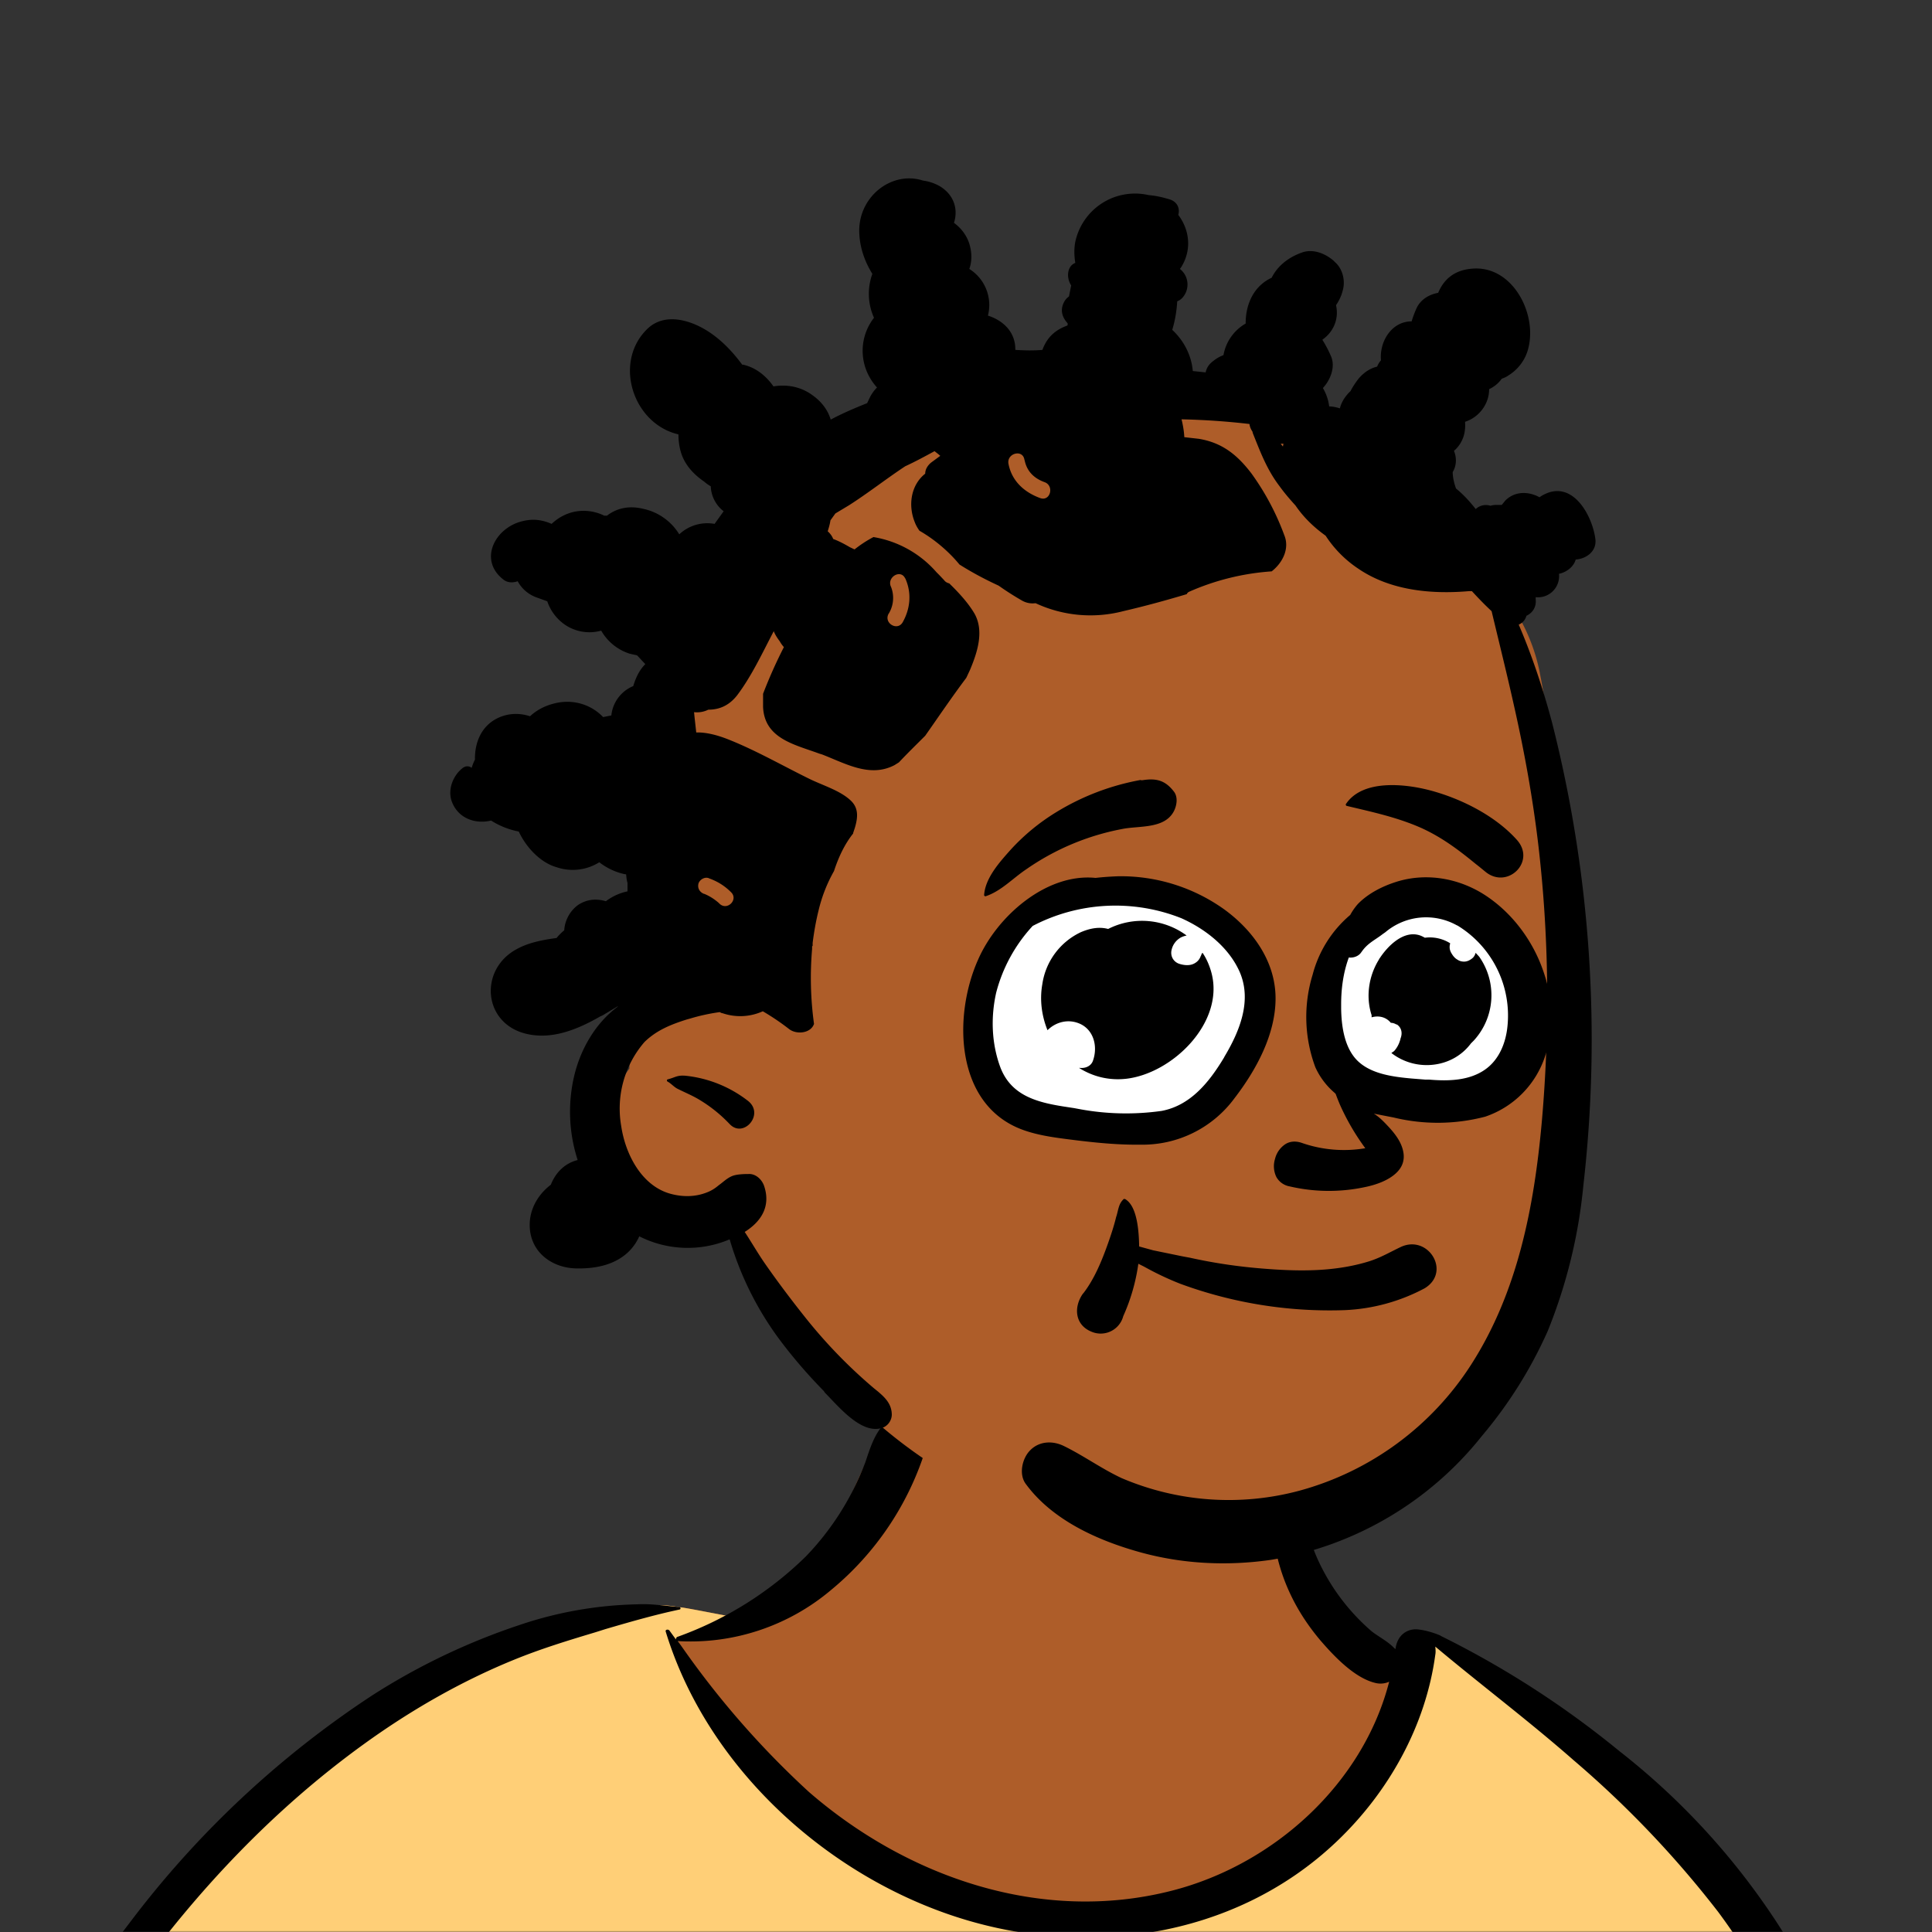 <svg xmlns="http://www.w3.org/2000/svg" viewBox="0 0 704 704" fill="none" shape-rendering="auto"><rect x="0" y="0" width="704" height="704" fill="#333333" stroke="none"/><mask id="viewboxMask"><rect width="704" height="704" rx="0" ry="0" x="0" y="0" fill="#fff" /></mask><g mask="url(#viewboxMask)"><g fill-rule="evenodd" clip-rule="evenodd"><path d="M705.3 1074a2351.1 2351.1 0 0 1-15.6-101c-1-7.7-2.5-16.4 2.7-22 7.3-8 14-14.8 14.8-26.2.8-10.7-2.8-22.4-5-32.8a809.4 809.4 0 0 0-17.3-64.7c-6.6-21.7-13.9-43.2-21.3-64.6-6.9-20-13.5-40.3-22.5-59.5-17-36.5-46-63.5-81.6-81.6-9-4.5-27-20.5-36.3-24-8.5-3.4-8.5 6.3-16.9 2.6-6.7-2.9-13-6.7-16.7-13.2-4-7-14.3-16.9-15.9-25-3.3-17.4.3-32.2-12-45.3a90 90 0 0 0-41.1-23.8c-33.7-9.3-78.5-2.8-98.8 28.5-9.7 14.9-13 33-26.2 45.1-11.4 10.7-8.8 18-23.6 23.4-.9.3-23.6-4.5-24.4-4.2-16.2-3.5-31.7 6.2-46.5 11.8a325.4 325.4 0 0 0-63 32.3 399.2 399.2 0 0 0-102.3 98.5 482.5 482.5 0 0 0-76.4 161c-1.7 6.4-3.5 13-1.5 19.4 1.7 5.3 5.4 9.2 9.8 12.4 6 4.3 18 7 17.7 15.7-.1 6.6-2.4 13.5-3.5 20-1.3 7.7-2.3 15.5-3.4 23.2-4.8 35.4-8.6 71-10.3 106.6a920 920 0 0 0-.5 106c.1 2.3.8 4.5 2 6.2-1 .4-1.2 2.4.1 2.7l2.7.5a12 12 0 0 0 7 2.4l5.5.2c19.3 4 38.6 7.9 58.1 10.8 23.8 3.5 47.6 6.3 71.5 8.7 49.2 4.8 98 3.2 147.1.6a1877 1877 0 0 1 147.4-2c49.2 1.4 98.4 3.5 147.6 4.4 55 1 110-.5 164.8-5 7.5-.5 12.2-6.5 10.7-14-8.9-44.7-19-89.1-27-134Z" fill="#ae5d29"/><path d="m201 597.5 1.2-.4c14.5-5.7 29.6-14.8 45.4-11.4.5-.2 10.8 1.9 17.9 3.2l-6.7 7L247 598c40.7 67.1 88.8 100.7 144.3 100.7 55.5 0 97.7-33.6 126.4-100.7l4-1c.4 0 1 .2 1.5.4 9.3 3.6 27.4 19.6 36.3 24.1 35.6 18 64.5 45 81.6 81.6 8.7 18.6 15.2 38 21.8 57.5l.7 2c7.4 21.4 14.7 43 21.3 64.6 6.3 20.4 12 41 16.6 61.8l.7 2.9c2.2 10.4 5.8 22 5 32.8a29 29 0 0 1-3 10.7l-80.4 29 38.4 261.3c-35.1 1.5-70.3 2-105.5 1.3-49.2-.9-98.4-3-147.6-4.3-47.7-1.2-95.3-.7-143 1.7l-12 .6a946.3 946.3 0 0 1-139.5-1l-3.1-.3v-38.3l16.3-212.9-83-15.6-81.3-39.5a21.7 21.7 0 0 1-5.6-8.8c-1.9-6-.5-12 1-18l.5-1.3a492.8 492.8 0 0 1 76.4-161A399.3 399.3 0 0 1 138 629.7c19.8-13 40.9-23.9 63-32.3Z" fill="#ffcf77"/><path d="M232.2 584.6c5.1-.3 10.3.6 15.4 1 .4.1.6.8 0 .9-9 1.9-18 4.5-26.9 7.1l-3.8 1.2c-10 3-19.8 6-29.6 10-19.4 7.9-37.8 18.5-54.8 30.8C67.2 682.8 20 754.3-9.9 828.3a526 526 0 0 0-24.3 77c-.4 1.6-2 5.4-1 7 .7 1.3 3.6 2.1 5 2.9l4.5 2.3 25.2 12.9 2.3 1.1c38 18.6 78.4 34.4 121 35.5l.4-3.7a342 342 0 0 1 9.9-60c.3-1 1.6-.6 1.7.3 3 23.1 2 46.4 1 69.7-1.8 41-4.3 82.2-6.5 123.3-1.2 20.6-2.6 41-3.9 61.7-1.3 20.5-1.7 41.6-4.7 62-.6 4.6-6 7-10 6.6-4.4-.5-7.9-4.5-8-9 0-11.9 1.5-24 2.4-35.8l2.5-33.8c3.1-41.1 6.8-82.2 10.2-123.3a4771 4771 0 0 1 3.8-43.7C76.4 979.8 34.2 963-6.1 943.5c-.6 13.2-2 26.5-3.4 39.6-3.8 36.8-7.1 73.6-9.6 110.5a2254.2 2254.2 0 0 0-4.2 92.7l-.2 7c0 4.4-.5 8.5-4.3 11.7-3.7 3.3-8.9 3.5-12.6 0-5-4.6-4.2-10.9-4-17.1a1675.6 1675.6 0 0 1 1.8-47.2 1321 1321 0 0 1 10.5-109.5l2-14c3.5-26 7.5-52.7 15.5-77.9-3.1-1.5-6.2-3-9.3-4.7-5.5-2.7-11.2-5.4-16.6-8.4-4.2-2.5-7.9-5.8-9-10.8-1.4-5.5.6-11.5 2-16.9v-.4a502 502 0 0 1 26.6-80 523.2 523.2 0 0 1 67.8-117 353.8 353.8 0 0 1 88.7-83.3 239 239 0 0 1 53.8-25.7 142.6 142.6 0 0 1 42.8-7.5Zm90.1-66c6-6.5 18.1.2 15.2 8.8a108.2 108.2 0 0 1-34.7 52A79.4 79.4 0 0 1 247 598l1.7 2.4a321.1 321.1 0 0 0 46.1 52.6c36 31.2 84.8 48 132 36 37.1-9.4 69.8-38.8 79.4-76.2-1.3.6-3 .9-4.8.5-7.7-1.7-15.3-9.8-20.3-15.6-5.3-6.3-9.5-13-12.6-20.7-5.6-14-7.4-32.1.3-45.7 1-1.7 3-.7 3.3 1l.3 2.5c1.5 12.7 3.3 25 9.3 36.6a76 76 0 0 0 18.2 23.1c2.6 2 5.8 3.6 8.1 6l.5.4c.6-5 4.1-7.3 7.6-7.2 3.3.2 7.3 1.6 8.8 2.3l.1.1a341 341 0 0 1 65.1 42 259 259 0 0 1 88.4 129c7.5 25.3 11.8 51.4 16.3 77.4l2.8 16c4.2 23.9 8.9 48.4 18.4 70.7 2.5 5.7.6 11.1-5.5 13.4A1493 1493 0 0 1 688 953c3.7 16 6 32.5 8.7 48.5 6 34.1 13.2 68 19.4 102 3.2 17.5 6.1 35 9.3 52.3l4.7 25.2 2.4 13.6.1.7c.5 2.4 1 4.9.4 7.3-.8 2.7-2.9 4.6-4.8 6.6-1.6 1.6-3.8 1.6-5.7.7l-.7-.3c-3.4-1.6-6-3.2-7.3-7-.7-2.5-1-5.2-1.5-7.7a3535.6 3535.6 0 0 1-7.8-43.6l-1.6-9.1c-5.2-31.4-10.2-62.9-12.8-94.5-1-14-2.3-28.1-3.5-42.2l-.9-10.5c-1.1-13.3-2.5-27-2.7-40.5l-4.5 1.6L657 964c-5.5 2-12.5 6-18.4 5.2-2.9-.3-5-1.2-6.8-2.9 2 28.8 4.8 57.4 8.5 86a1965.7 1965.7 0 0 0 22 135c.6 3.2 1.4 6.4 1.9 9.6.5 3.7-.5 5.9-2.5 9-1.7 2.4-5 3.7-7.8 2-3.6-2.3-5.5-4.3-6.5-8.4-1-3.7-1.6-7.6-2.3-11.4a1654.2 1654.2 0 0 1-11.4-65.2c-7.8-52-12.7-104.4-15.2-156.8a1388 1388 0 0 1-1.4-77.8c0-13.3.5-26.6 1.4-39.9 1-13.4 3-26.5 4.8-39.8 0-.5.7-.5.7 0 .8 14.9 2.1 29.8 2.8 44.7.6 14.3.9 28.5 1.4 42.8.6 18.7 1.5 37.5 2.7 56.2a9.6 9.6 0 0 1 8.5-3.1c4.7-1 9.7-3.4 14.1-5l16.8-5.5 26.4-8.7a679 679 0 0 1-18-80.8l-2-12.3c-4-24.2-8.5-48.5-15.8-72a229.8 229.8 0 0 0-34.8-68.2 370.2 370.2 0 0 0-52.7-55.3C557 627 539.7 614 523 600c.1.9.2 2 0 3-3.5 25.9-17 50-35.8 67.9-37.7 36-93.6 43.4-142 26.5-46.7-16.3-88-55-102.6-102.8-.3-.8.8-1 1.3-.5l2.4 3.3c0-.4.2-.9.7-1a129 129 0 0 0 46.6-29.2 100.2 100.2 0 0 0 21.3-33.3l.4-1c1.7-5 3.2-10.2 7-14.2Z" fill="#000"/></g><g transform="matrix(.998 0 0 1 156 62)"><g fill-rule="evenodd" clip-rule="evenodd"><path d="M412.5 250.2c-1.2-21.9-2.2-44.5-6.4-66a66.6 66.6 0 0 0-12.8-28.8c-6-7.8-13.8-13.8-21.5-19.8-15.7-12-30.7-25.3-48.2-34.6-16.7-8.9-34.9-14.3-53.7-16.7-36.2-4.6-74.2 3.1-105.6 21.7-30.5 18-55 46-70.2 78A195.5 195.5 0 0 0 78 233.7c-3.7 20.6-3.3 41.3-3.2 62.2 0 7 0 14-.4 21-.5 3.4-.9 6.8-.9 10.5-6.9 9-9.7 21.2-5.3 32.4 6.9 17.8 26.4 26 44.2 22.8.8 4.7 2.7 9.2 5.1 13.7 4 7.6 8.6 15 13.5 22.2a194 194 0 0 0 35 39.7c27.1 22.9 61.4 37.9 96.9 40 32.3 2 66.4-7.2 92.8-26.1 13.7-9.9 25.5-22 34.3-36.4a149 149 0 0 0 18.8-55.7c6.3-42.7 6-87 3.8-129.9Z" fill="#ae5d29"/><path d="M157.5 24c-1.3-13.7 11.4-24 23.2-20.2 2.2.3 4.3 1 6.2 2.1 5.4 3.3 6.6 8.7 5.1 13.3 2.6 1.9 4.6 4.5 5.6 7.6 1 3.3 1 6.4 0 9.2a15.5 15.5 0 0 1 6.8 17c5.6 1.8 10.1 6 10 12.5 3.3.2 6.6.3 9.9 0a15 15 0 0 1 1.9-3.7c1.7-2.4 4.2-4.1 7-5.1l.3-.2v-.7c-2.1-2.3-3-5.2-.9-8.4.4-.6.9-1 1.4-1.4l.8-4c-1.8-2.7-1.6-7 1.5-8.2-.4-2.5-.5-5.1 0-7.7a22.3 22.3 0 0 1 26.8-17c2.6.2 5.2.8 7.8 1.6 2.9 1 3.6 3.5 3 5.6 4 5.3 5.1 12.5 1.1 19l-.5.7a7.2 7.2 0 0 1 1 10.4 5 5 0 0 1-2 1.4v.2c-.2 3.4-.8 6.9-1.8 10.2 4.2 3.9 7 9.2 7.5 15l4.7.5c.3-1.6 1.2-3 2.7-4.1 1.2-1 2.5-1.7 3.8-2.2a16.6 16.6 0 0 1 8.1-11.5c0-3.6.7-7.2 2.7-10.6 1.7-2.8 4-4.8 6.8-6.1 2-4 5.7-7.3 11.1-9.2 4-1.4 8.3.3 11.4 2.9l.6.6c2.9 2.5 3.9 7 2.8 10.5-.4 1.7-1.3 3.6-2.4 5.2 1.2 5.5-1.3 10-5 12.6 1.2 1.9 2.3 4 3.2 6.1 1.6 3.8-.2 8.5-3 11.5 1.2 2 2 4.3 2.3 6.7 1.3 0 2.6.3 3.9.7.6-2.4 2-4.5 3.9-6.3.8-1.6 1.9-3.2 3-4.6 1.8-2.1 4.1-3.7 6.7-4.3.3-.8.8-1.6 1.4-2.3-.6-7 4-14.2 11.2-14.2a38 38 0 0 1 1.8-4.8c1.5-3.2 4.6-5 7.9-5.6 2-4.8 5.8-8.3 12.4-8.8 14.7-1.3 24 16.5 20.4 29.4-1 3.8-3.6 7.3-7 9.4-.8.6-1.7 1-2.6 1.3a11.5 11.5 0 0 1-4.6 3.8c0 5.7-4 10.4-8.8 11.9.3 3.6-.6 7.2-3.4 10l-.2.2-.4.3v.2c1 2.5.9 5.3-.5 7.6 0 2 .5 4 1.2 6 2.7 2.2 5 4.7 7.2 7.5a5.4 5.4 0 0 1 5.4-1.2 7 7 0 0 1 1.6-.3h2.5l1.3-1.6c3.5-3.5 8.5-3.4 12.5-1.2.8-.6 1.6-1 2.5-1.4 10.2-4.3 16.9 8.6 17.9 16.7.5 4.4-3.3 7.1-7.2 7.4-.7 2.6-3.3 4.6-6.1 5.2a7.7 7.7 0 0 1-8.5 8.5v.8c.3 3-1.3 5-3.4 6a4.7 4.7 0 0 1-2.8 3.2c5 11.6 9 23.8 12.2 35.8A467.7 467.7 0 0 1 421.8 370a189 189 0 0 1-13 53 160 160 0 0 1-24 38.2 124 124 0 0 1-77.1 45.2c-16 2.3-32.3 1.5-47.8-2.8s-32-11.7-41.7-24.9c-2.6-3.5-1.3-9.3 1.6-12.2 3.3-3.4 8.2-3.6 12.3-1.6 7.2 3.5 13.8 8.3 21.1 11.7a99.7 99.7 0 0 0 64.9 4.6 108.3 108.3 0 0 0 62.7-45.9c17-26.4 23-57.4 25.8-88.2 3-33.8 2.7-68-1.3-101.7-2-16.7-5-33.3-8.7-49.7-2.6-11.7-5.5-23.3-8.3-35-2.5-2.3-4.9-4.8-7.2-7.3h-1c-13.8 1.2-28.8-.2-40.5-8.2a41.7 41.7 0 0 1-11.9-12c-4.2-3-8-6.6-11-11-2-2.2-4-4.5-5.8-7-4.6-6-7-12.4-9.8-19.4l-.1-.5c-.6-.9-1-1.8-1.1-2.8a261.5 261.5 0 0 0-24.8-1.7c.5 2.1.9 4.3 1 6.5l5.3.6c8.5 1.4 14 5.8 19.2 12.6a93 93 0 0 1 12 22.5c2 4.8-.5 10-4.6 13.2a89.7 89.7 0 0 0-30.3 7.5c-.3.2-.6.5-.7.8-7.7 2.3-15.4 4.4-23.2 6.2a47.5 47.5 0 0 1-32-2.9c-1.6.2-3.4 0-5.2-1.1-2.8-1.6-5.6-3.4-8.3-5.3-5-2.3-9.7-4.8-14.3-7.7-3.6-4.4-8.8-9-14.6-12.3-.7-1-1.3-2-1.7-3.1-2.5-6.1-1.5-13.5 3.8-17.7 0-1.4.7-2.8 2.1-4l3.4-2.5-.7-.6-1.4-1.1c-3.5 1.9-7 3.8-10.7 5.5l-.3.2c-6.8 4.5-13.3 9.6-20.2 14l-5 3-1.8 2.5c-.2 1.4-.6 2.7-1 4 .8.7 1.6 1.7 2 2.8 2.2.8 4.2 1.9 6.1 3l1.7.8a44 44 0 0 1 6.9-4.5 39 39 0 0 1 23 12.8l1 1 1.8 1.9c.5.7 1.2 1 1.9 1.2 3.5 3.4 6.9 7.1 9.2 11 3.6 6.4 1 14.2-1.6 20.4l-1.4 3c-5.2 6.9-10 14-15 21.1-3.2 3.2-6.5 6.4-9.6 9.7l-1.6 1c-9 4.7-17.9-.6-26.5-3.9l-1-.3c-8.9-3.3-20-5.4-20.5-17v-4.8a176 176 0 0 1 7.6-17 11 11 0 0 1-1.5-2.1c-.9-1.2-1.7-2.4-2.2-3.7-4.2 8-8.1 16.4-13.4 23.4-3 3.8-6.6 5.2-10.5 5.2a9.2 9.2 0 0 1-5.2.9l.2 2 .6 5.4c3.7-.1 7.7 1 11.1 2.3 10.3 4 20.2 9.7 30 14.5 4.8 2.4 11.4 4.3 15.3 8 3 2.8 2.6 6.3 1.5 10l-.6 1.8v.2c-3.2 4-5.4 8.8-7 13.7a54.7 54.7 0 0 0-5.6 14.2c-1 4-1.7 8-2.2 12v1.1l-.2.1v1a122.6 122.6 0 0 0 .7 27.3c-1.2 3.5-6.5 4-9.2 1.8a87 87 0 0 0-9.5-6.4 20 20 0 0 1-14.7.7c-.3 0-.7-.2-1-.4a71 71 0 0 0-11 2.4l-1.1.3c-5.7 1.8-11 3.9-15.4 8.2a37 37 0 0 0-8.5 30.6c1.5 10.2 7.4 21.8 18 24.7 4.4 1.2 9 1.2 13.3-.5 1.6-.6 3-1.5 4.3-2.6 1.7-1.2 3-2.6 5-3.4 1.8-.7 4.9-.7 5.8-.7 2.7-.2 5 2 5.8 4.4 2.5 7.5-1.2 13-7.1 16.7 2.5 3.8 4.8 7.8 7.3 11.4 4.6 6.6 9.5 13.1 14.6 19.5a183 183 0 0 0 25.2 26l1.6 1.3c2.7 2.3 5 4.6 5 8.5-.1 2.2-1.6 4.2-3.8 4.8-7.6 2.1-15.7-8-20.7-13l-.3-.5c-6-6.1-11.7-12.7-16.8-19.6a115.8 115.8 0 0 1-17.6-35.7 39.2 39.2 0 0 1-33-1.1 18 18 0 0 1-3.3 5c-5 5.3-12.3 6.8-19.3 6.7-9 0-17.1-5.7-17.4-15.3-.2-6.2 3-11.6 7.7-15.2 1.7-4.3 5-7.8 9.8-9a57 57 0 0 1-1.3-30.5C55.6 320.4 61 311 69 305l.4-.4-.2.1-5.5 3.3-.9.4c-8.2 4.7-17.8 8.7-27.4 6.2-15.3-4-16.7-23-3.5-30.5 4.5-2.6 9.8-3.6 15-4.3.8-1 1.8-2 2.8-2.8.2-3.5 2-7 5-9.2 3.3-2.2 6.8-2.4 10.2-1.4a19.8 19.8 0 0 1 7.9-3.6v-3.1c-.3-1-.4-2-.5-3.1l-.7-.1a23 23 0 0 1-9.1-4.3 18.3 18.3 0 0 1-15.6 1.8c-5.7-1.6-11-7-13.8-13A29 29 0 0 1 23 237c-5.8 1.4-12-.8-14.3-6.8-1.7-4.4.4-9.7 4-12.4 1.1-.8 2.3-.7 3.2 0a17.2 17.2 0 0 1 1.2-3c-.1-5.8 2-11.5 7.3-14.6 4-2.3 8.6-2.6 12.8-1.2 2.4-2.2 5.3-3.8 9-4.7 6.4-1.6 13.1.2 17.7 5l3-.6a13 13 0 0 1 8-10.7c.9-3 2.2-5.8 4.4-8l-3-3.2-2.7-.6a18.4 18.4 0 0 1-10.4-8.4 16 16 0 0 1-13-2 17 17 0 0 1-6.7-8.7l-3.6-1.3a12.7 12.7 0 0 1-7.2-6c-1.7.6-3.7.6-5.2-.6-9.3-7.2-3-19 7-21.3 4-1 7.4-.4 10.6 1 2.2-2.1 5-3.7 8.2-4.4a17 17 0 0 1 11 1.4h1c3.4-2.6 7.8-3.8 13.2-2.5a20.4 20.4 0 0 1 13.2 9.3 15 15 0 0 1 12.9-3.8l3.3-4.6a12.1 12.1 0 0 1-4.7-9.1c-.9-.5-1.7-1.1-2.4-1.7-3.8-2.6-7-6-8.4-10.4-.7-2.2-1-4.5-1-6.8l-1.1-.3c-16-4.6-22.6-26.6-10-38.4C87 51.5 97 55 103.5 59.6c4.4 3.1 8 7 11.2 11.3h.4c4.7 1.1 8.3 4.1 11 7.9 4.8-.8 10 0 14.5 3.4 3.3 2.4 5.4 5.4 6.4 8.7 4.3-2.3 8.8-4.2 13.3-6l1-2.1c.7-1.4 1.6-2.6 2.6-3.6a20.6 20.6 0 0 1-3-4.3 19.5 19.5 0 0 1 1.9-21.1 21.3 21.3 0 0 1-.6-16c-2.6-4.2-4.3-8.8-4.7-13.7Zm-70 307.3c2.8-.7 3.4-1.6 6.6-1.3a44.8 44.8 0 0 1 22.5 9c6.5 4.8-1.3 13.9-6.4 8.7l-.2-.2a51.9 51.9 0 0 0-11.7-9.2c-2.3-1.3-4.5-2.2-6.9-3.4-1.6-.7-2.5-2-4-2.8-.3-.2-.3-.7.1-.8Zm15-73.3c-1.6-.6-3.4.6-3.8 2-.4 1.7.5 3.1 2 3.7h.1c2 .8 3.8 2 5.3 3.3l.3.3c2.8 2.7 7-1.5 4.2-4.2-2.3-2.3-5-4-8.2-5.1Zm71.7-109.2c-1.6-3.5-6.6-.6-5.3 2.8l.1.2a11 11 0 0 1-.7 9.6l-.2.3c-1.8 3.4 3.3 6.4 5.2 3 2.8-5 3.3-10.7.9-16Zm43.6-43-.1-.4c-.7-3.8-6.5-2.2-5.8 1.6 1.2 6.3 5.8 10.4 11.6 12.5 3.7 1.3 5.2-4.5 1.6-5.8-3.9-1.4-6.5-4-7.3-8Zm94.5-6.1h-1l.8 1 .2-1Z" fill="#000"/></g></g><g transform="translate(315 248)"><g fill-rule="evenodd" clip-rule="evenodd"><path d="M95 163c26.5 0 48-18.8 48-42s-21.5-42-48-42-55.2 18-55.2 41.2c0 9.9 7.8 27 14.2 34.2 8.8 9.8 25.7 8.6 41 8.6ZM209.3 155c20.2 0 36.7-17 36.7-38s-16.5-38-36.7-38C189 79 167 95.3 167 116.3c0 8.9 6 24.4 10.9 31 6.7 8.7 19.7 7.7 31.4 7.7Z" fill="#fff"/><path d="M94.3 189c.2-.1.6-.2.8 0 4.4 2.7 4.9 12 5 17.2l5.1 1.4 10.7 2.2 2.7.5c9 2 18 3.3 27.1 4 8.8.7 18 1 26.7-.2 3.8-.5 7.6-1.3 11.2-2.4 4.3-1.3 7.8-3.4 11.8-5.3 10-4.7 18.5 9 8.8 15a68 68 0 0 1-29.2 8 157.6 157.6 0 0 1-59.9-9.6 107 107 0 0 1-12.2-5.7l-1.1-.6-2-1a70 70 0 0 1-5.5 19.1 8.5 8.5 0 0 1-11.7 5.6c-6-2.5-6.4-9-3-13.8l.2-.2c4-5.2 6.7-11.8 8.9-18 1.1-3.1 2.2-6.4 3-9.7.8-2.3.8-4.7 2.6-6.4Zm153.9-52.7a34.7 34.7 0 0 1-22 22.6 68.2 68.2 0 0 1-33.4.3l-7.2-1.4c2 1.2 3.7 3 5.3 4.7 2.5 2.7 4.7 5.6 5.4 9 .7 3.3-.4 5.8-2.3 7.7-3 3-7.8 4.6-11.8 5.4a63 63 0 0 1-27.3-.3 6.9 6.9 0 0 1-4.8-3.4 9 9 0 0 1-.5-6.6 9 9 0 0 1 3.8-5.4c1.6-1 3.6-1.2 5.8-.5a46.6 46.6 0 0 0 23.3 2 84.6 84.6 0 0 1-9.3-16 84.3 84.3 0 0 1-1.5-3.8l-.4-.4a26.7 26.7 0 0 1-7-9.3 52.4 52.4 0 0 1-1-33.7A42.6 42.6 0 0 1 177 85.4a22 22 0 0 1 2.8-4c3.8-3.9 9-6.5 14.1-8.1 11.5-3.6 24-1 33.6 5.8 9 6.3 16 15.8 19.7 26.3 3.6 10 4.3 20.8 1 31Zm-155.7-65a64.8 64.8 0 0 1 38.5 12c10.5 7.6 18.8 19 18.8 32.5 0 13.1-7 26-14.9 36.3a41.6 41.6 0 0 1-34.5 17c-7.5.1-15-.6-22.5-1.5l-4-.5c-5.4-.7-11-1.5-16.2-3.4-24.7-9-25.5-41.4-16.3-62 7-16 25-31.6 42.8-29.8 2.7-.3 5.5-.5 8.3-.6Zm23 15.3a65.1 65.1 0 0 0-54.2 2.8A56.8 56.8 0 0 0 48 113.7c-2 8.9-1.7 18.3 1.4 26.9 3.8 10.4 13 13 23.2 14.6l3.9.6 1.6.3a92.6 92.6 0 0 0 30.2.7c10.6-2 17.4-10.6 22.7-19.4l.2-.4c5.5-9.2 10.1-20.4 5.5-30.9-4-9-12.5-15.6-21.2-19.5Zm100.4 2.6a23 23 0 0 0-26.1 2.5l-1 .7c-2.7 2.1-5.3 3.2-7.4 6.1l-.3.4c-1 1.6-3 2.2-4.6 2-2 5.4-2.8 11.3-2.8 17v1.6c.1 6.8 1.3 15.1 6.7 19.7 4.9 4.2 12.3 5.2 19 5.8l5 .4h1.4c7 .6 14.6.4 20.4-3.7 5.1-3.6 7.5-9.7 8.1-15.7A38.4 38.4 0 0 0 216 89.2ZM88.8 90.5a27.3 27.3 0 0 1 28.6 2.4 8 8 0 0 0-2.1.7c-1.8 1-3 2.7-3.4 4.6-.5 2.2.7 4.3 2.8 5 1.9.6 4.1.8 5.8-.3 1-.6 1.6-1.4 2-2.4v-.1l.1-.1a12 12 0 0 0 .3-.8l.3-.3c1.5 2.2 2.6 4.8 3.3 7.5 4.6 18-14.3 36.5-31.2 38.4-6.4.7-12.2-.9-17-3.9v-.1c2 .3 4.3-.5 5-2.7 1.9-5.5 0-12-6-13.8-3.9-1.2-7.9.1-10.6 2.8-2.1-5.2-2.9-11-1.9-16.7a24.9 24.9 0 0 1 14-19c3.7-1.6 7-2 10-1.2Zm98.7 11 .3-.4c2.9-4.4 8.4-9.9 14.1-8.4.8.2 1.6.6 2.3 1a14 14 0 0 1 9.2 2v.2c-.3 1.1-.2 2.1.3 3.1.6 1.1 1.3 2.1 2.4 2.7.7.5 1.6.7 2.4.7 1.2 0 2.3-.6 3.2-1.4.5-.5.8-1.1 1-1.8l1.3 1.4a24.4 24.4 0 0 1-2 30.6l-1 1c-3.2 4.3-8.1 7.2-14 7.8a21 21 0 0 1-15-4.3l1-.7a9.8 9.8 0 0 0 2-3.4l.1-.3.2-.6v-.2c.8-1.9.5-4-1.3-5.2h-.2a4 4 0 0 0-2-.6c-1.8-2.2-4.5-2.7-7-2v-.8l-.1-.3c-2-6.5-1-13.9 2.8-20Zm-86.8-65.2h.6c5-.8 8.3 0 11.5 4.2 1.5 2 1 5 0 7-3.4 6.7-12.8 5.3-19 6.6a90.4 90.4 0 0 0-34.9 14.7c-4.8 3.2-9.2 8-14.8 9.8-.2 0-.5-.2-.5-.4.4-6.3 5.7-12.1 9.7-16.6A76.5 76.5 0 0 1 69.8 48a89.3 89.3 0 0 1 30.9-11.8Zm74.8 8.6c6.1-9 21.5-7.3 30.6-4.9 11.3 3 23.7 9.2 31.6 18 7.2 8-3.5 18.3-11.5 11.6l-2.2-1.8-1.4-1.1c-6.1-5-12.2-9.6-19.7-13-8.8-3.9-17.8-5.8-27-8-.4 0-.7-.5-.4-.8Z" fill="#000"/></g></g><g transform="translate(279 400)"></g><g transform="translate(179 343)"></g><g transform="translate(203 303)"></g></g></svg>